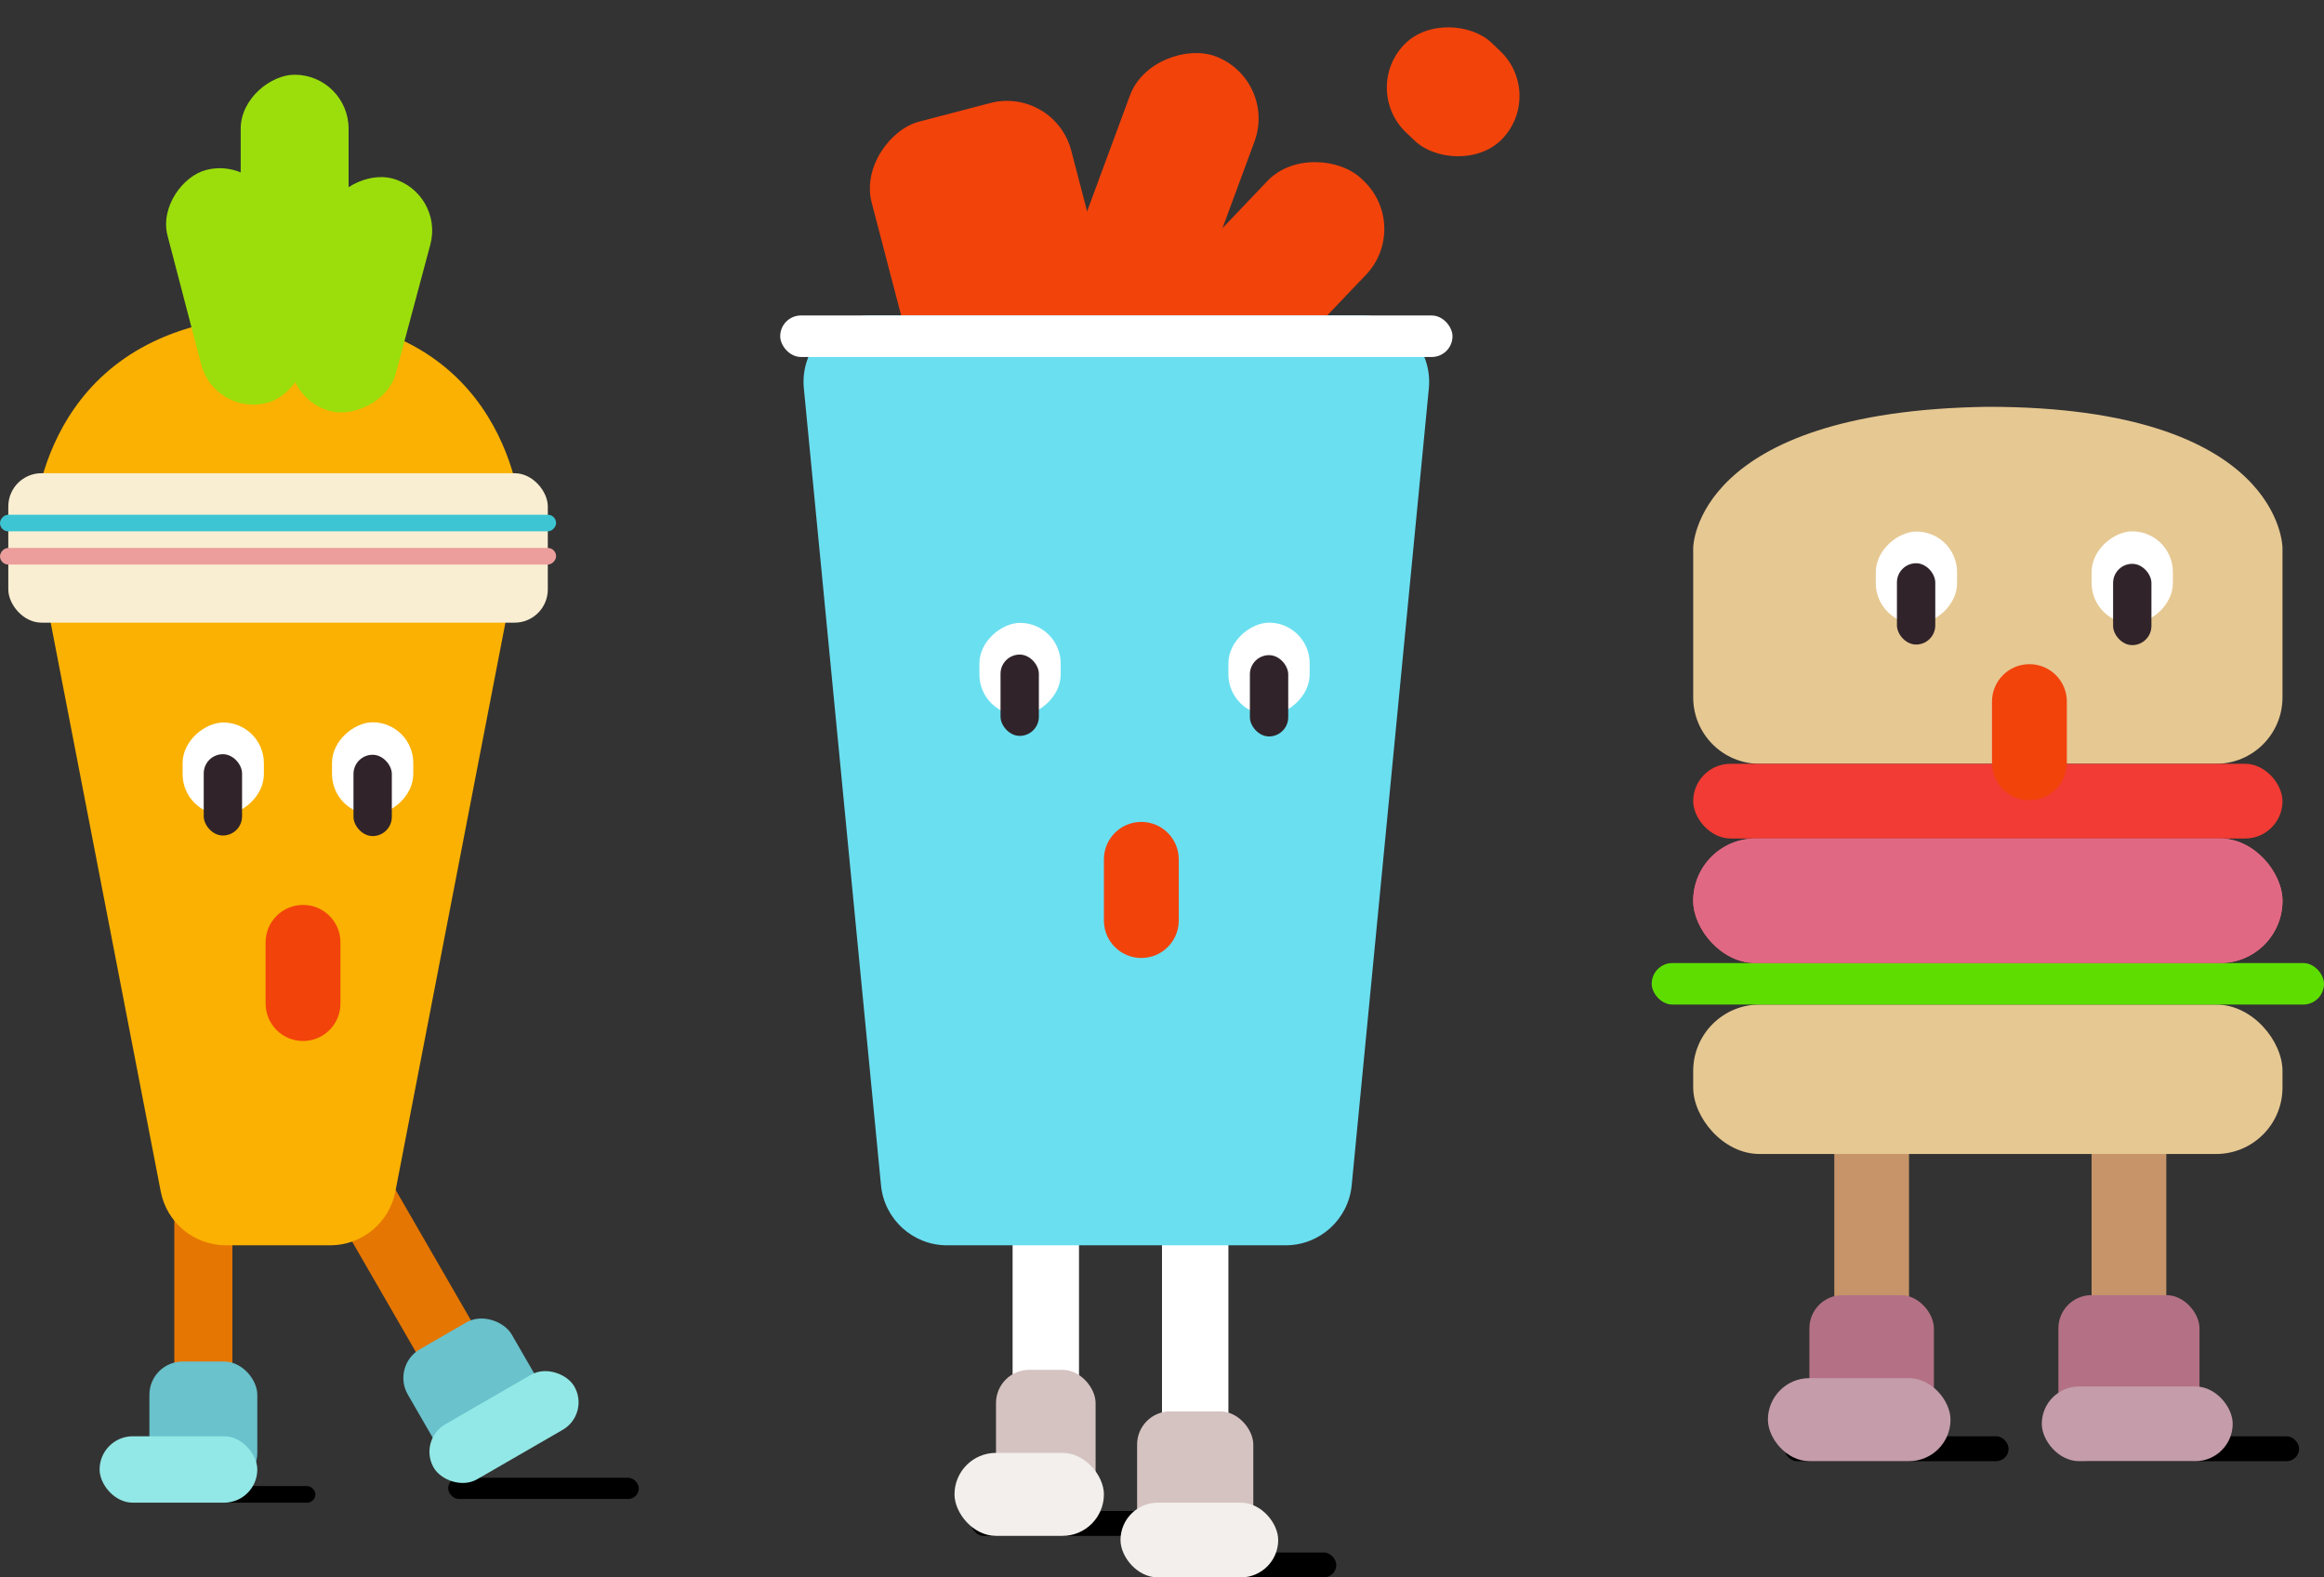 <svg width="280" height="190" viewBox="0 0 280 190" fill="none" xmlns="http://www.w3.org/2000/svg">
<rect x="0" y="0" width="280" height="190" fill="#333333" stroke="none"/>
<rect x="252" y="166" width="40" height="9" rx="4.5" transform="rotate(-90 252 166)" fill="#C69468"/>
<rect x="54.333" y="170.177" width="34.021" height="7.655" rx="3.827" transform="rotate(-120 54.333 170.177)" fill="#E57601"/>
<rect x="140" y="180" width="40" height="8" rx="4" transform="rotate(-90 140 180)" fill="white"/>
<rect x="221" y="166" width="40" height="9" rx="4.5" transform="rotate(-90 221 166)" fill="#C69468"/>
<rect x="21" y="173" width="34" height="7" rx="3.5" transform="rotate(-90 21 173)" fill="#E57601"/>
<rect x="122" y="175" width="40" height="8" rx="4" transform="rotate(-90 122 175)" fill="white"/>
<rect x="215" y="173" width="27" height="3" rx="1.5" fill="black"/>
<rect x="15" y="179" width="23" height="2" rx="1" fill="black"/>
<rect x="117" y="182" width="23" height="3" rx="1.5" fill="black"/>
<rect x="250" y="173" width="27" height="3" rx="1.5" fill="black"/>
<rect x="54" y="178" width="22.964" height="2.552" rx="1.276" fill="black"/>
<rect x="138" y="187" width="23" height="3" rx="1.5" fill="black"/>
<rect x="218" y="156" width="15" height="18" rx="4" fill="#B47185"/>
<rect x="18" y="164" width="13" height="15" rx="4" fill="#69C2CC"/>
<rect x="120" y="165" width="12" height="18" rx="4" fill="#D5C3C1"/>
<rect x="248" y="156" width="17" height="18" rx="4" fill="#B47185"/>
<rect x="47.134" y="164.512" width="14.459" height="15.309" rx="4" transform="rotate(-30 47.134 164.512)" fill="#69C2CC"/>
<rect x="137" y="170" width="14" height="18" rx="4" fill="#D5C3C1"/>
<rect x="213" y="166" width="22" height="10" rx="5" fill="#C49CAA"/>
<rect x="12" y="173" width="19" height="8" rx="4" fill="#92E8E6"/>
<rect x="115" y="175" width="18" height="10" rx="5" fill="#F2EFEC"/>
<rect x="246" y="167" width="23" height="9" rx="4.5" fill="#C49CAA"/>
<rect x="50.339" y="173.465" width="19.562" height="7.655" rx="3.827" transform="rotate(-30 50.339 173.465)" fill="#92E8E6"/>
<rect x="135" y="181" width="19" height="9" rx="4.5" fill="#F2EFEC"/>
<path d="M204 66C204 66 204 49.5 239.5 49C275 49 275 66 275 66V84C275 88.418 271.418 92 267 92H212C207.582 92 204 88.418 204 84V66Z" fill="#E6C892"/>
<path d="M4.146 64.869C4.049 64.368 3.998 63.871 4.032 63.362C4.309 59.113 7.02 38.342 33.5 38C60.001 38 62.695 59.076 62.969 63.361C63.002 63.87 62.951 64.368 62.854 64.869L47.634 143.52C46.906 147.282 43.612 150 39.78 150H27.22C23.388 150 20.094 147.282 19.366 143.52L4.146 64.869Z" fill="#FAB101"/>
<rect x="204" y="121" width="71" height="18" rx="8" fill="#E6C892"/>
<rect x="29" y="43" width="34" height="13" rx="6.5" transform="rotate(-90 29 43)" fill="#9BDE0C"/>
<rect x="124" y="44.333" width="43" height="16" rx="8" transform="rotate(-69.714 124 44.333)" fill="#F2430B"/>
<rect x="33.469" y="47.824" width="29" height="13" rx="6.5" transform="rotate(-75 33.469 47.824)" fill="#9BDE0C"/>
<rect x="133" y="42.456" width="36.561" height="16.39" rx="8" transform="rotate(-46.353 133 42.456)" fill="#F2430B"/>
<rect x="164" y="10.8" width="14.925" height="16.39" rx="7.462" transform="rotate(-46.353 164 10.8)" fill="#F2430B"/>
<rect x="25.877" y="50.172" width="29" height="13" rx="6.5" transform="rotate(-104.643 25.877 50.172)" fill="#9BDE0C"/>
<rect x="112.243" y="52.045" width="36.561" height="24.847" rx="8" transform="rotate(-104.643 112.243 52.045)" fill="#F2430B"/>
<path d="M96.849 46.771C96.394 42.07 100.089 38 104.812 38H164.188C168.911 38 172.606 42.07 172.151 46.771L162.855 142.771C162.458 146.871 159.012 150 154.892 150H114.108C109.988 150 106.542 146.871 106.145 142.771L96.849 46.771Z" fill="#6ADFF0"/>
<rect x="204" y="92" width="71" height="9" rx="4.5" fill="#F13B34"/>
<rect x="199" y="116" width="81" height="5" rx="2.5" fill="#5EDE00"/>
<rect x="94" y="38" width="81" height="5" rx="2.5" fill="white"/>
<rect x="204" y="101" width="71" height="15" rx="7.5" fill="#E16883"/>
<rect x="204" y="101" width="71" height="15" rx="7.5" fill="#E16883"/>
<rect x="1" y="57" width="65" height="18" rx="4" fill="#F9EED2"/>
<rect width="67" height="2" rx="1" transform="matrix(1 0 0 -1 0 64)" fill="#3DC5D3"/>
<rect width="67" height="2" rx="1" transform="matrix(1 0 0 -1 0 68)" fill="#EC9E9C"/>
<rect x="252" y="75.118" width="11.118" height="9.793" rx="4.896" transform="rotate(-90 252 75.118)" fill="white"/>
<rect x="259.208" y="77.706" width="4.619" height="9.793" rx="2.31" transform="rotate(180 259.208 77.706)" fill="#30242A"/>
<rect x="148" y="86.118" width="11.118" height="9.793" rx="4.896" transform="rotate(-90 148 86.118)" fill="white"/>
<rect x="155.208" y="88.706" width="4.619" height="9.793" rx="2.31" transform="rotate(180 155.208 88.706)" fill="#30242A"/>
<rect x="40" y="98.118" width="11.118" height="9.793" rx="4.896" transform="rotate(-90 40 98.118)" fill="white"/>
<rect x="47.208" y="100.706" width="4.619" height="9.793" rx="2.31" transform="rotate(180 47.208 100.706)" fill="#30242A"/>
<rect x="226" y="75.144" width="11.118" height="9.793" rx="4.896" transform="rotate(-90 226 75.144)" fill="white"/>
<rect x="233.165" y="77.638" width="4.619" height="9.793" rx="2.31" transform="rotate(180 233.165 77.638)" fill="#30242A"/>
<rect x="118" y="86.144" width="11.118" height="9.793" rx="4.896" transform="rotate(-90 118 86.144)" fill="white"/>
<rect x="125.165" y="88.638" width="4.619" height="9.793" rx="2.31" transform="rotate(180 125.165 88.638)" fill="#30242A"/>
<rect x="22" y="98.144" width="11.118" height="9.793" rx="4.896" transform="rotate(-90 22 98.144)" fill="white"/>
<rect x="29.165" y="100.638" width="4.619" height="9.793" rx="2.31" transform="rotate(180 29.165 100.638)" fill="#30242A"/>
<path d="M133 103.509C133 101.019 135.019 99 137.509 99C140 99 142.019 101.019 142.019 103.509V110.88C142.019 113.371 140 115.39 137.509 115.39C135.019 115.39 133 113.371 133 110.88V103.509Z" fill="#F2430B"/>
<path d="M32 113.509C32 111.019 34.019 109 36.509 109C39 109 41.019 111.019 41.019 113.509V120.88C41.019 123.371 39 125.39 36.509 125.39C34.019 125.39 32 123.371 32 120.88L32 113.509Z" fill="#F2430B"/>
<path d="M240 84.509C240 82.019 242.019 80 244.509 80C247 80 249.019 82.019 249.019 84.509V91.88C249.019 94.371 247 96.39 244.509 96.39C242.019 96.39 240 94.371 240 91.88V84.509Z" fill="#F2430B"/>
</svg>
